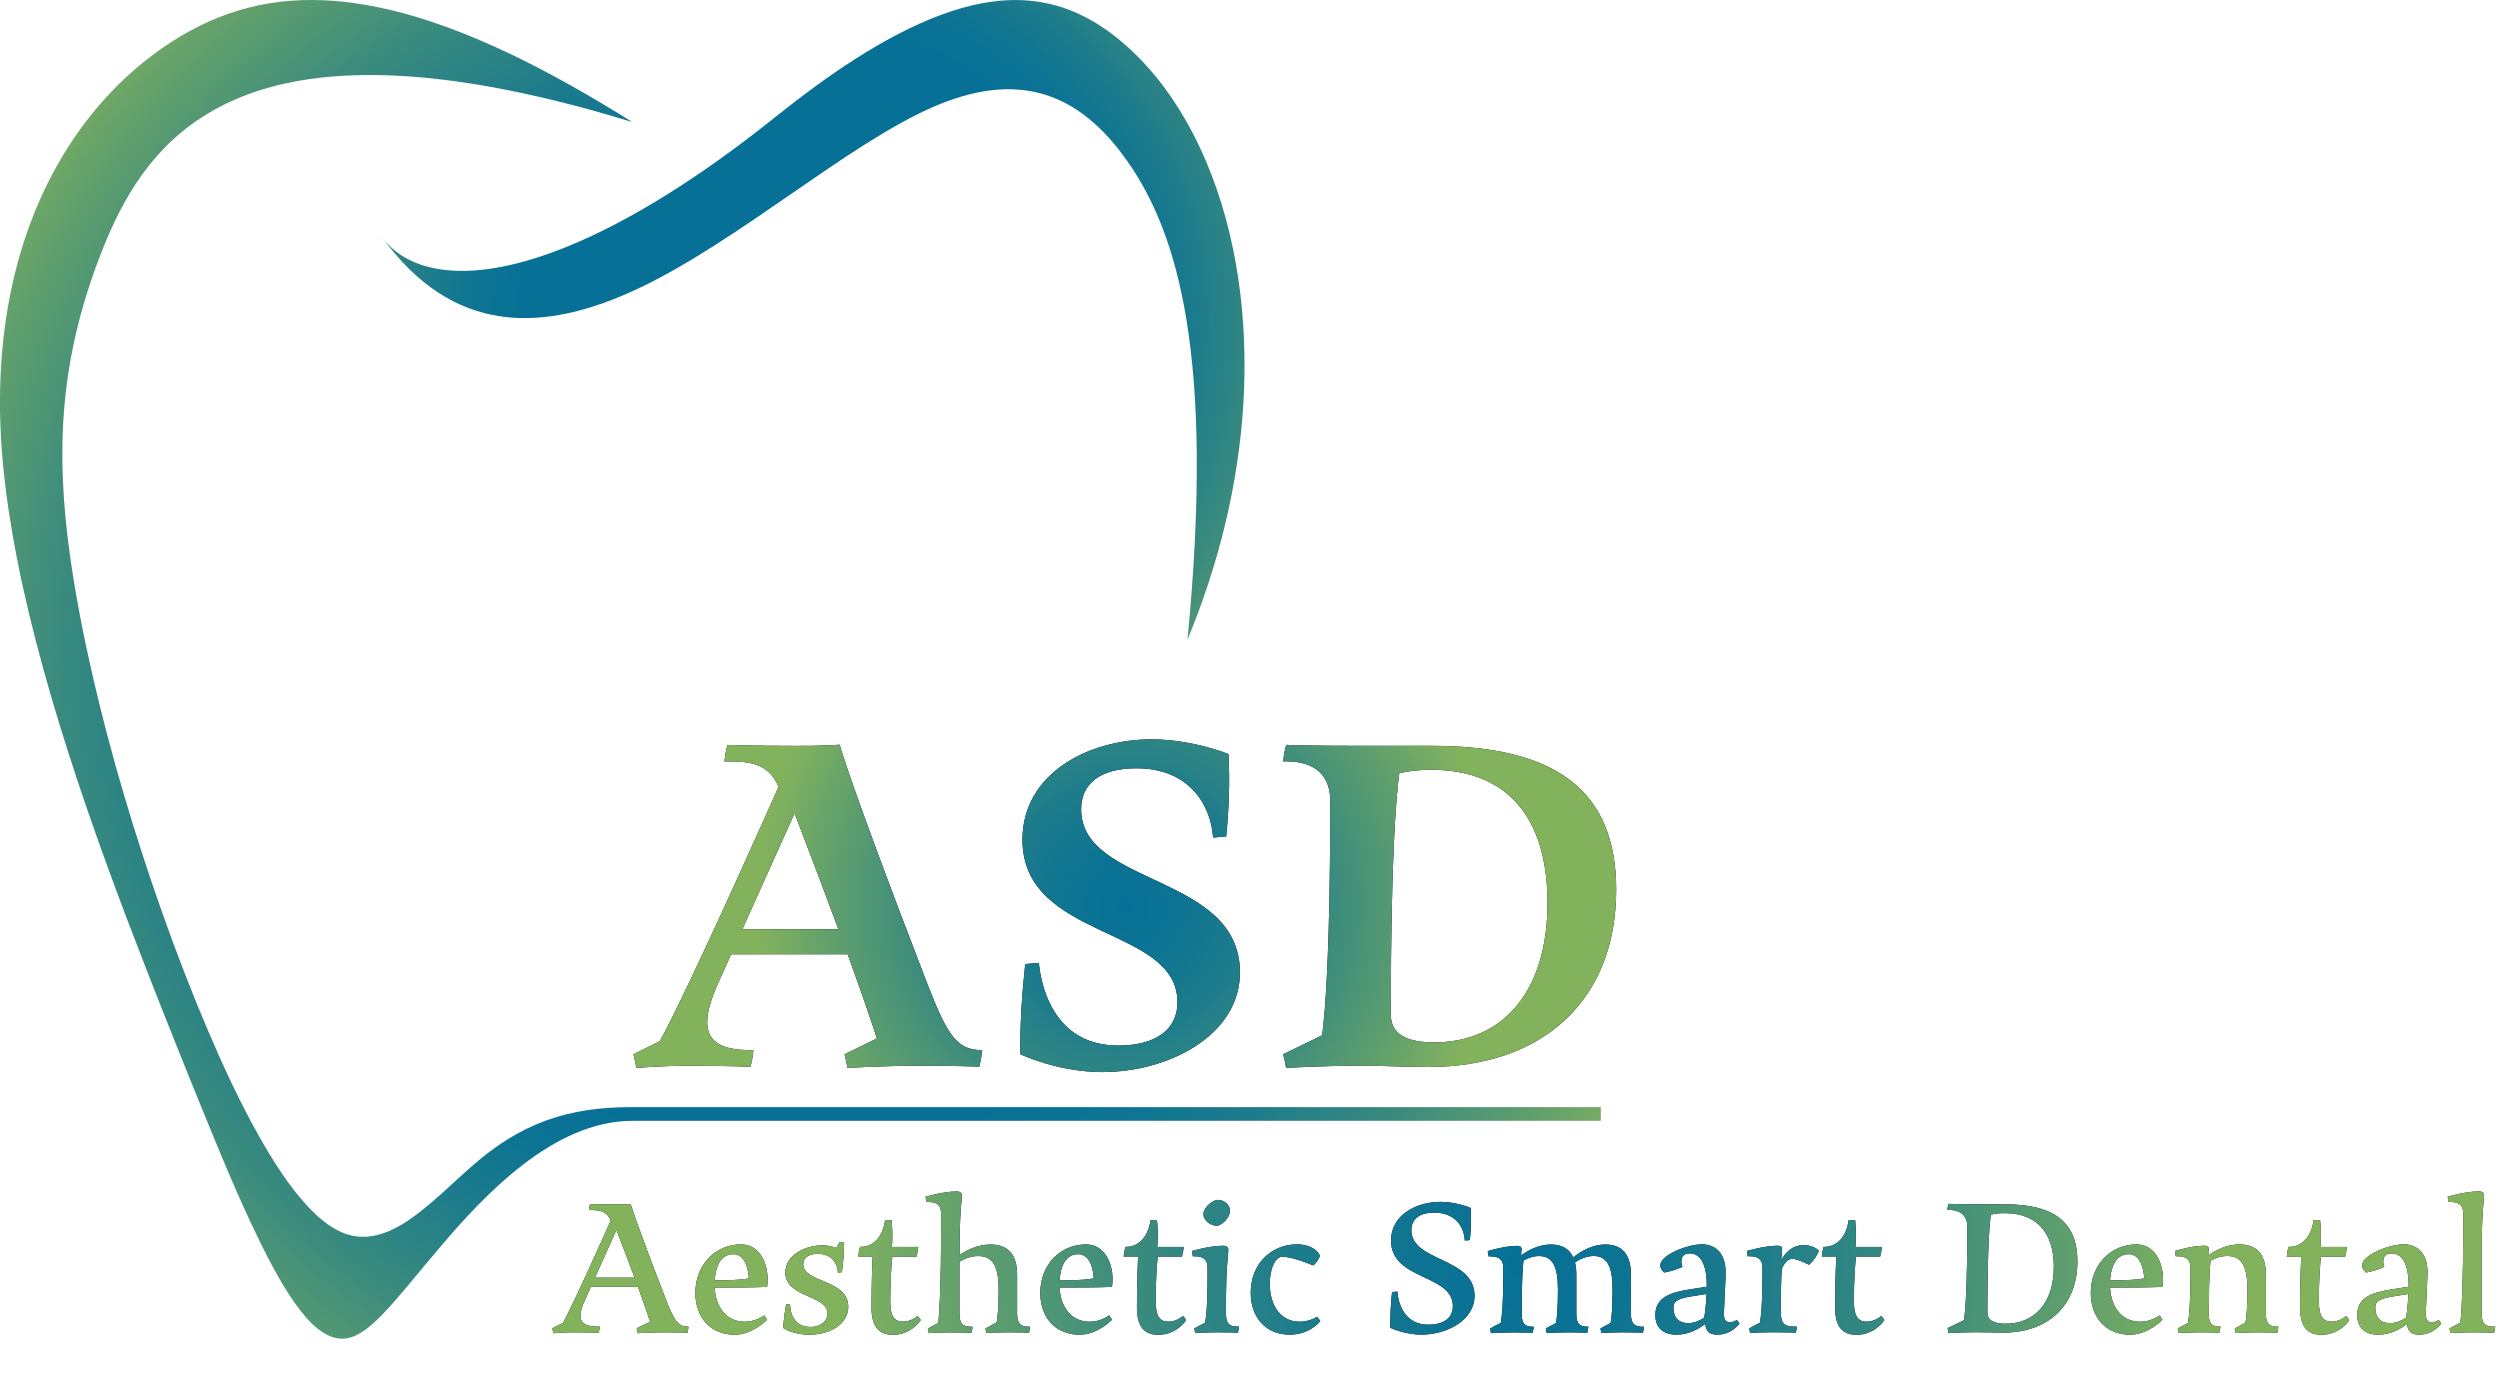 <svg xmlns="http://www.w3.org/2000/svg" xmlns:xlink="http://www.w3.org/1999/xlink" id="uuid-d7c36023-8674-432b-9230-05f79b7d5c7e" viewBox="0 0 543.77 302.69"><defs><radialGradient id="uuid-7de6a90a-235e-4428-b090-5c485ae2e694" cx="176.79" cy="69.58" fx="176.79" fy="69.58" r="125.9" gradientTransform="matrix(1, 0, 0, 1, 0, 0)" gradientUnits="userSpaceOnUse"><stop offset=".5" stop-color="#067097"></stop><stop offset=".57" stop-color="#0c7394"></stop><stop offset=".67" stop-color="#1e7c8b"></stop><stop offset=".79" stop-color="#3c8c7d"></stop><stop offset=".92" stop-color="#65a26a"></stop><stop offset="1" stop-color="#83b25d"></stop></radialGradient><radialGradient id="uuid-9f7c6f5d-28a0-41bc-8088-716291a03583" cx="174.1" cy="145.59" fx="174.1" fy="145.59" r="206.4" xlink:href="#uuid-7de6a90a-235e-4428-b090-5c485ae2e694"></radialGradient><radialGradient id="uuid-97bdf7cb-d66e-4d9d-9dc7-45c88d8ce82d" cx="244.65" cy="197.01" fx="244.65" fy="197.01" r="79.8" gradientTransform="matrix(1, 0, 0, 1, 0, 0)" gradientUnits="userSpaceOnUse"><stop offset="0" stop-color="#067097"></stop><stop offset=".14" stop-color="#0c7393"></stop><stop offset=".35" stop-color="#1f7d8b"></stop><stop offset=".59" stop-color="#3e8d7c"></stop><stop offset=".85" stop-color="#68a469"></stop><stop offset="1" stop-color="#83b25d"></stop></radialGradient><radialGradient id="uuid-e91c22db-c2e9-4244-af62-9b746e03c195" cx="331.43" cy="274.73" fx="331.43" fy="274.73" r="149.82" xlink:href="#uuid-97bdf7cb-d66e-4d9d-9dc7-45c88d8ce82d"></radialGradient><radialGradient id="uuid-17e24e2c-34c1-4dc8-9c48-7593144a1a4a" cx="331.43" cy="274.73" fx="331.43" fy="274.73" r="149.82" xlink:href="#uuid-97bdf7cb-d66e-4d9d-9dc7-45c88d8ce82d"></radialGradient><radialGradient id="uuid-fd9eba6e-1a0f-483d-b58e-5cd55bfcb17b" cx="331.43" cy="274.73" fx="331.43" fy="274.73" r="149.82" xlink:href="#uuid-97bdf7cb-d66e-4d9d-9dc7-45c88d8ce82d"></radialGradient><radialGradient id="uuid-16b3b865-1d9c-47ff-9d54-1582b5cea443" cx="331.43" cy="274.73" fx="331.43" fy="274.73" r="149.82" xlink:href="#uuid-97bdf7cb-d66e-4d9d-9dc7-45c88d8ce82d"></radialGradient><radialGradient id="uuid-63f03d87-835c-48da-95eb-98f41bd859c5" cx="331.43" cy="274.73" fx="331.43" fy="274.73" r="149.82" xlink:href="#uuid-97bdf7cb-d66e-4d9d-9dc7-45c88d8ce82d"></radialGradient><radialGradient id="uuid-4e1dfe26-cf63-409f-971d-334bd9955f31" cx="331.43" cy="274.73" fx="331.43" fy="274.73" r="149.82" xlink:href="#uuid-97bdf7cb-d66e-4d9d-9dc7-45c88d8ce82d"></radialGradient><radialGradient id="uuid-eef87f61-4234-40ba-9d8f-a086d1663113" cx="331.43" cy="274.73" fx="331.43" fy="274.73" r="149.82" xlink:href="#uuid-97bdf7cb-d66e-4d9d-9dc7-45c88d8ce82d"></radialGradient><radialGradient id="uuid-ae507b11-9019-40a7-b443-4588288ed7eb" cx="331.43" cy="274.73" fx="331.43" fy="274.73" r="149.82" xlink:href="#uuid-97bdf7cb-d66e-4d9d-9dc7-45c88d8ce82d"></radialGradient><radialGradient id="uuid-1b617cb2-1872-46e6-9f6d-1a28f7025ed2" cx="331.43" cy="274.73" fx="331.43" fy="274.73" r="149.82" xlink:href="#uuid-97bdf7cb-d66e-4d9d-9dc7-45c88d8ce82d"></radialGradient><radialGradient id="uuid-eefb9726-e4e5-421b-b7ed-433f52d1eb0b" cx="331.43" cy="274.73" fx="331.43" fy="274.73" r="149.82" xlink:href="#uuid-97bdf7cb-d66e-4d9d-9dc7-45c88d8ce82d"></radialGradient><radialGradient id="uuid-c5a88ae6-697a-4251-9521-26629ad21a0f" cx="331.43" cy="274.73" fx="331.43" fy="274.73" r="149.82" xlink:href="#uuid-97bdf7cb-d66e-4d9d-9dc7-45c88d8ce82d"></radialGradient><radialGradient id="uuid-ea057693-ba67-467d-9be3-04c98f0bfcdd" cx="331.43" cy="274.73" fx="331.43" fy="274.73" r="149.82" xlink:href="#uuid-97bdf7cb-d66e-4d9d-9dc7-45c88d8ce82d"></radialGradient><radialGradient id="uuid-0e99d73d-a1c5-4150-afde-42b66c71565f" cx="331.43" cy="274.73" fx="331.43" fy="274.73" r="149.82" xlink:href="#uuid-97bdf7cb-d66e-4d9d-9dc7-45c88d8ce82d"></radialGradient><radialGradient id="uuid-8eba4bd8-3e57-4862-92d1-8093f430c801" cx="331.43" cy="274.73" fx="331.43" fy="274.73" r="149.82" xlink:href="#uuid-97bdf7cb-d66e-4d9d-9dc7-45c88d8ce82d"></radialGradient><radialGradient id="uuid-e12339b8-93b8-4af4-8c63-3576d7d9e7df" cx="331.43" cy="274.73" fx="331.43" fy="274.73" r="149.82" xlink:href="#uuid-97bdf7cb-d66e-4d9d-9dc7-45c88d8ce82d"></radialGradient><radialGradient id="uuid-0406afc4-4d59-4a36-96b3-7dc59421f3e5" cx="331.43" cy="274.73" fx="331.43" fy="274.73" r="149.82" xlink:href="#uuid-97bdf7cb-d66e-4d9d-9dc7-45c88d8ce82d"></radialGradient><radialGradient id="uuid-dc21c5bc-55c8-41da-a8d7-0abe7aec84ec" cx="331.43" cy="274.73" fx="331.43" fy="274.73" r="149.82" xlink:href="#uuid-97bdf7cb-d66e-4d9d-9dc7-45c88d8ce82d"></radialGradient><radialGradient id="uuid-b487e497-16d4-48c9-9070-fd392d7b24ff" cx="331.43" cy="274.73" fx="331.43" fy="274.73" r="149.82" xlink:href="#uuid-97bdf7cb-d66e-4d9d-9dc7-45c88d8ce82d"></radialGradient><radialGradient id="uuid-bdfe0ce6-8402-4017-97c5-7b550a15a7a0" cx="331.43" cy="274.73" fx="331.43" fy="274.73" r="149.82" xlink:href="#uuid-97bdf7cb-d66e-4d9d-9dc7-45c88d8ce82d"></radialGradient><radialGradient id="uuid-319c7a5f-20de-4821-9754-1ccb222f7bc4" cx="331.43" cy="274.73" fx="331.43" fy="274.73" r="149.82" xlink:href="#uuid-97bdf7cb-d66e-4d9d-9dc7-45c88d8ce82d"></radialGradient></defs><g id="uuid-c5857823-cb92-4a2f-8323-916a5a0d74ac"><path d="M82.87,51.28c15.41,21.51,35.05,21.51,56.53,11.2,21.48-10.31,44.81-30.93,63.2-39.06,18.39-8.12,31.85-3.75,42.67,11.73,10.83,15.48,19.02,42.06,13.02,104,6.8-16.44,11.17-34.02,12.18-51.84,1-17.48-1.23-36.04-8.21-52.38-4.16-9.75-10.23-19.14-18.53-26.06-12.18-10.16-24.78-10.92-39.1-5.62-12.47,4.62-25.24,13.62-35.4,21.74-12.24,9.83-26.61,19.89-40.99,26.54-7.13,3.3-15.38,6.27-23.31,7.14-7.72,.85-16.92-.18-22.08-7.39Z" style="fill:url(#uuid-7de6a90a-235e-4428-b090-5c485ae2e694);"></path><path d="M137.55,243.79c58.47,0,116.93,0,175.4,0h35.24s0-.03,0-.05v-2.87c0-.11-.1-.06-.16-.06H146.57c-3.04,0-6.08,0-9.11,0-6.56,0-12.74,.71-18.98,3.02-5.89,2.18-10.77,5.45-15.47,9.5-4.56,3.92-10.08,9.63-15.33,12.84-8.3,5.07-14.32,3.07-20.62-3.64-4.28-4.55-7.92-10.4-10.93-15.78-4.03-7.19-7.48-14.62-10.72-22.19-7.05-16.46-13.59-35.13-18.63-52.31-4.79-16.33-9.2-34.56-11.56-51.46-3.26-23.29-2.03-42.8,6.5-65.04,4.97-12.97,11.7-24.33,24.47-31.63,8.1-4.63,17.09-6.73,26.21-7.48,6.1-.5,12.14-.38,18.23,.11,7.52,.62,14.9,1.81,22.27,3.36,5.24,1.1,10.42,2.38,15.58,3.8,2.82,.78,5.63,1.59,8.43,2.45,.18,.06,.36,.11,.54,.17l.07,.02s.02,0,.01,0l-.07-.04-.27-.17c-.18-.11-.36-.23-.54-.34-.72-.45-1.43-.89-2.15-1.33-1.4-.86-2.81-1.71-4.22-2.55-2.68-1.59-5.39-3.14-8.12-4.64-9.09-4.99-18.68-9.56-28.56-12.83C86.12,2.18,78.32,.4,70.4,.06c-13.17-.57-24.46,2.97-35.21,10.46-10.93,7.63-19.34,18.08-25.13,29.96C4.94,50.99,1.98,62.32,.72,73.88c-1.56,14.3-.46,28.05,1.96,42.1,5.29,30.73,17.56,65.09,28.76,93.85,4.32,11.09,8.74,22.14,13.24,33.15,3.51,8.6,7.07,17.17,11.1,25.56,1.54,3.21,3.15,6.38,4.93,9.48,1.41,2.45,2.89,4.82,4.63,7.04,1.31,1.67,2.67,3.2,4.43,4.44,1.27,.9,2.71,1.58,4.31,1.67,1.59,.08,3.01-.46,4.32-1.24,1.81-1.09,3.28-2.49,4.73-3.98,1.99-2.05,3.83-4.22,5.66-6.4,2.36-2.82,4.69-5.67,7.08-8.47,9.3-10.91,24.42-27.29,41.68-27.29Z" style="fill:url(#uuid-9f7c6f5d-28a0-41bc-8088-716291a03583);"></path></g><g id="uuid-89c5e952-a81b-4de3-bcb2-df5b47410258"><g><g><path d="M213.63,228.41c-.11,1.24-.32,2.46-.65,3.6,0,0-4.88-.21-12.75-.21s-15.9,.48-15.9,.48c-.17-.99-.38-1.98-.64-2.97l7.04-3.43c-1.17-3.64-3.12-9.39-6.37-18.32h-25.33l-2.87,6.37c-4.67,10.38-2.29,14.36,6.69,14.48h1.03c-.11,1.25-.32,2.46-.65,3.61,0,0-5.51-.21-13.56-.21-5.83,0-11.26,.48-11.26,.48-.17-.99-.38-1.98-.64-2.97l5.78-2.87c2.51-4.7,8.52-16.76,22.02-46.87l3.78-8.44c-1.95-4.51-5.31-5.46-9.99-5.51h-1.78c.11-1.24,.32-2.46,.65-3.61,0,0,5.38,.21,14.78,.21,5.44,.05,9.63-.25,9.63-.25,0,0,2.07,8.01,19.1,52.11,4.44,11.48,6.59,14.26,11.69,14.32h.19Zm-31.27-26.29c-2.51-6.79-5.64-15.09-9.54-25.23l-11.35,25.23h20.89Z" style="fill:#000100;"></path><path d="M239.83,233.19c-9.79,0-17.92-3.89-17.92-3.89-.04-6.55,.36-13.08,1.08-19.61l2.98-.26c.28,3.35,2.4,17.98,17.22,17.98,8.27,0,12.92-3.52,12.92-9.42,0-16.74-33.72-13.4-33.72-35.36,0-14.26,14.16-21.82,28.07-21.82,8.97,0,16.75,3.21,16.75,3.21,.32,5.97,.1,11.94-.5,17.91l-2.85,.25c-.49-7.28-5.38-15.07-16.63-15.07-8.21,0-12.07,3.54-12.07,8.91,0,16.85,34.54,13.94,34.54,35.51,0,13.58-15.43,21.65-29.88,21.65h0Z" style="fill:#000100;"></path><path d="M311.45,162.22c27.16,0,40.09,9.86,40.09,31.3,0,23.65-15.52,38.56-40.92,38.56-5.46,0-9.23-.28-14.69-.28-8.34,0-16.19,.48-16.19,.48-.17-.99-.38-1.98-.64-2.97l8.48-4.13c.71-5.4,1.76-18.79,1.76-50.79v-.17c0-9.26-9.02-8.59-10.23-8.62,.11-1.25,.32-2.44,.65-3.59,1.18,.07,6.25,.21,16.17,.21h15.52Zm.47,64.5c15.31,0,24.67-11.45,24.67-30.29s-8.92-29-25.33-29c-2.81,0-5.09,.32-6.9,.76-.68,5.04-1.84,18.4-1.84,51.83v.73c0,4.48,3.98,5.97,9.4,5.97h0Z" style="fill:#000100;"></path></g><g><path d="M213.63,228.41c-.11,1.24-.32,2.46-.65,3.6,0,0-4.88-.21-12.75-.21s-15.9,.48-15.9,.48c-.17-.99-.38-1.98-.64-2.97l7.04-3.43c-1.17-3.64-3.12-9.39-6.37-18.32h-25.33l-2.87,6.37c-4.67,10.38-2.29,14.36,6.69,14.48h1.03c-.11,1.25-.32,2.46-.65,3.61,0,0-5.51-.21-13.56-.21-5.83,0-11.26,.48-11.26,.48-.17-.99-.38-1.98-.64-2.97l5.78-2.87c2.51-4.7,8.52-16.76,22.02-46.87l3.78-8.44c-1.95-4.51-5.31-5.46-9.99-5.51h-1.78c.11-1.24,.32-2.46,.65-3.61,0,0,5.38,.21,14.78,.21,5.44,.05,9.63-.25,9.63-.25,0,0,2.07,8.01,19.1,52.11,4.44,11.48,6.59,14.26,11.69,14.32h.19Zm-31.27-26.29c-2.51-6.79-5.64-15.09-9.54-25.23l-11.35,25.23h20.89Z" style="fill:url(#uuid-97bdf7cb-d66e-4d9d-9dc7-45c88d8ce82d);"></path><path d="M239.83,233.19c-9.79,0-17.92-3.89-17.92-3.89-.04-6.55,.36-13.08,1.08-19.61l2.98-.26c.28,3.35,2.4,17.98,17.22,17.98,8.27,0,12.92-3.52,12.92-9.42,0-16.74-33.72-13.4-33.72-35.36,0-14.26,14.16-21.82,28.07-21.82,8.97,0,16.75,3.21,16.75,3.21,.32,5.97,.1,11.94-.5,17.91l-2.85,.25c-.49-7.28-5.38-15.07-16.63-15.07-8.21,0-12.07,3.54-12.07,8.91,0,16.85,34.54,13.94,34.54,35.51,0,13.58-15.43,21.65-29.88,21.65h0Z" style="fill:url(#uuid-97bdf7cb-d66e-4d9d-9dc7-45c88d8ce82d);"></path><path d="M311.45,162.22c27.16,0,40.09,9.86,40.09,31.3,0,23.65-15.52,38.56-40.92,38.56-5.46,0-9.23-.28-14.69-.28-8.34,0-16.19,.48-16.19,.48-.17-.99-.38-1.98-.64-2.97l8.48-4.13c.71-5.4,1.76-18.79,1.76-50.79v-.17c0-9.26-9.02-8.59-10.23-8.62,.11-1.25,.32-2.44,.65-3.59,1.18,.07,6.25,.21,16.17,.21h15.52Zm.47,64.5c15.31,0,24.67-11.45,24.67-30.29s-8.92-29-25.33-29c-2.81,0-5.09,.32-6.9,.76-.68,5.04-1.84,18.4-1.84,51.83v.73c0,4.48,3.98,5.97,9.4,5.97h0Z" style="fill:url(#uuid-97bdf7cb-d66e-4d9d-9dc7-45c88d8ce82d);"></path></g></g><g><g><path d="M149.76,288.55c-.04,.46-.12,.9-.24,1.32,0,0-2.1-.08-4.89-.08-3.29,0-5.91,.2-5.91,.2-.06-.36-.14-.72-.23-1.09l2.9-1.41c-.47-1.48-1.27-3.87-2.65-7.63h-10.2l-1.43,3.18c-1.84,4.08-.69,5.49,2.95,5.51h.4c-.04,.46-.12,.9-.24,1.32,0,0-2.4-.08-5.48-.08-2.46,0-4.38,.2-4.38,.2-.06-.36-.14-.72-.23-1.08l2.33-1.15c.96-1.8,3.34-6.58,8.84-18.85l1.54-3.45c-.78-1.83-2.11-2.23-4.06-2.26h-.68c.04-.46,.12-.9,.24-1.32,0,0,2.34,.08,5.53,.08,1.85,.02,3.31-.09,3.31-.09,0,0,.82,3.12,7.74,20.98,1.84,4.74,2.71,5.68,4.76,5.71h.08Zm-11.74-10.65c-1.03-2.78-2.32-6.19-3.94-10.37l-4.67,10.37h8.6Z" style="fill:#000100;"></path><path d="M162,287.49c2.42,0,4.22-1.39,4.22-1.39l.63,.95s-3.1,3.26-7.05,3.26c-5.13,0-8.55-3.62-8.55-9.11,0-6.06,4.29-10.53,9.97-10.53,4.04,0,5.75,4.1,5.75,7.56,0,1.06-.13,1.65-.13,1.65,0,0-1.3,.17-9.04,.17h-2.35c.23,4.48,2.7,7.43,6.54,7.43h0Zm-2.5-14.69c-2.76,0-3.86,2.67-4.04,5.67h1.46c3.35,0,5.13-.25,5.96-.42-.11-1.65-.65-5.26-3.39-5.26h0Z" style="fill:#000100;"></path><path d="M174.71,274.99c0,4.07,9.8,3.25,9.8,9.23,0,3.79-3.97,6.09-8.47,6.09-3.62,0-5.7-1.47-5.7-1.47,.11-1.71,.34-3.42,.64-5.12l.87-.08s-.21,4.98,4.43,4.98c2.43,0,3.72-1.42,3.72-2.94,0-4.04-9.19-3.39-9.19-8.91,0-3.75,4.32-5.9,8.03-5.9,1.46,0,2.5,.32,3.1,.57l.72-1.32,.94,.08c0,2.18-.17,4.34-.48,6.51l-.87,.08s-.02-4.07-4.37-4.07c-1.83,0-3.17,.74-3.17,2.26h0Z" style="fill:#000100;"></path><path d="M200.29,287.1s-2.01,3.23-6.08,3.23c-2.88,0-4.65-1.59-4.65-5.88,0-5.43,.16-9.37,.25-11.14h-3.14c.06-.73,.19-1.44,.38-2.11h.14c2.88,0,4.87-2.33,5.32-5.84l1.41,.03s.36,3.04,.07,5.82h5.75c-.06,.73-.19,1.44-.39,2.11h-5.26c-.19,1.85-.44,5.2-.45,9.64,0,3.38,.92,4.51,2.77,4.51s3.18-1.26,3.18-1.26l.68,.89Z" style="fill:#000100;"></path><path d="M224.06,288.55c-.04,.46-.12,.89-.24,1.32,0,0-1.97-.08-4.61-.08-1.85,0-3.84,.09-4.67,.16-.06-.33-.13-.66-.21-1l2.45-1.31c.21-1.13,.43-3.24,.43-7.13,0-5.19-1.34-7.31-4.43-7.31-1.55,0-3.02,.58-4.09,1.24v11.3c.03,2.13,.65,2.83,2.57,2.83h.28c-.04,.46-.12,.89-.24,1.32,0,0-1.97-.08-4.61-.08-1.85,0-3.84,.09-4.67,.16-.06-.33-.13-.66-.21-1l2.27-1.21c.25-2.33,.6-7.92,.61-20.79v-3.06c0-1.73-.89-2.46-2.71-2.46h-.48l-.19-1.15s3.81-1.15,6.75-1.15c.81,0,1.16,.33,1.16,.9,0,1.27-.5,2.94-.52,12.92v.02c1.55-1.06,3.94-2.3,6.73-2.3,3.76,0,5.8,2.11,5.8,6.58v8.45c.03,2.14,.64,2.85,2.57,2.85h.28Z" style="fill:#000100;"></path><path d="M237.02,287.49c2.42,0,4.22-1.39,4.22-1.39l.63,.95s-3.1,3.26-7.05,3.26c-5.13,0-8.55-3.62-8.55-9.11,0-6.06,4.29-10.53,9.97-10.53,4.04,0,5.75,4.1,5.75,7.56,0,1.06-.13,1.65-.13,1.65,0,0-1.3,.17-9.04,.17h-2.35c.23,4.48,2.7,7.43,6.54,7.43h0Zm-2.5-14.69c-2.76,0-3.86,2.67-4.04,5.67h1.46c3.35,0,5.13-.25,5.96-.42-.11-1.65-.65-5.26-3.39-5.26h0Z" style="fill:#000100;"></path><path d="M258.02,287.1s-2.01,3.23-6.08,3.23c-2.88,0-4.65-1.59-4.65-5.88,0-5.43,.16-9.37,.25-11.14h-3.14c.06-.73,.19-1.44,.38-2.11h.14c2.88,0,4.87-2.33,5.32-5.84l1.41,.03s.36,3.04,.07,5.82h5.75c-.06,.73-.19,1.44-.39,2.11h-5.26c-.19,1.85-.44,5.2-.45,9.64,0,3.38,.92,4.51,2.77,4.51s3.18-1.26,3.18-1.26l.68,.89Z" style="fill:#000100;"></path><path d="M269.49,288.55c-.04,.46-.12,.9-.24,1.32,0,0-1.97-.08-4.61-.08-1.85,0-3.84,.1-4.67,.16-.06-.33-.13-.66-.21-1l2.36-1.26c.23-1.28,.51-3.82,.52-8.66v-3.31c0-1.73-.89-2.46-2.71-2.46h-.48l-.19-1.15s3.81-1.15,6.75-1.15c.81,0,1.16,.33,1.16,.9,0,1.27-.5,2.94-.52,12.92v.94c.03,2.12,.65,2.82,2.57,2.82h.28Zm-4.88-21.95c-1.32,0-2.85-1.16-2.85-2.48,0-1.58,2.1-3.14,3.13-3.14,1.32,0,2.63,1.03,2.63,2.36,0,1.54-1.78,3.26-2.9,3.26h0Z" style="fill:#000100;"></path><path d="M287.19,287.32s-2.18,2.98-6.68,2.98c-5.05,0-8.47-3.63-8.47-9.12,0-6.32,4.52-10.52,10.01-10.52,3.1,0,4.69,1.43,5.04,2.51-.29,.75-.72,1.46-1.45,2.08,0,0-4.31-1.89-6.75-1.89-1.37,0-2.7,2.32-2.7,5.85,0,4.95,2.53,8.27,6.47,8.27,2.27,0,3.83-1.08,3.83-1.08l.69,.91Z" style="fill:#000100;"></path><path d="M309.21,290.3c-3.69,0-6.81-1.5-6.81-1.5-.04-2.6,.11-5.18,.38-7.77l1.17-.1c.04,.58,.45,7.19,6.73,7.19,3.44,0,5.33-1.52,5.33-4.02,0-7.05-13.45-5.55-13.45-14.27,0-5.66,5.63-8.42,10.79-8.42,3.48,0,6.54,1.33,6.54,1.33,.14,2.33,.06,4.66-.18,6.99l-1.1,.09c-.23-3.48-2.47-6.06-6.65-6.06-3.4,0-4.97,1.54-4.97,3.79,0,7.02,13.74,5.83,13.74,14.3,0,5.31-6.04,8.44-11.52,8.44h0Z" style="fill:#000100;"></path><path d="M357.59,288.55c-.04,.46-.12,.9-.24,1.32,0,0-1.97-.08-4.61-.08-1.76,0-3.65,.1-4.43,.16-.06-.33-.13-.67-.21-1l2.22-1.2c.21-1.1,.42-3.22,.42-7.25,0-5.19-1.24-7.31-4.12-7.31-1.55,0-3.03,.68-4.04,1.41,.19,.77,.29,1.65,.29,2.66v8.72c.05,1.91,.66,2.58,2.42,2.58h.19c-.04,.46-.12,.9-.24,1.32,0,0-1.86-.08-4.38-.08-1.76,0-3.65,.1-4.43,.16-.06-.33-.13-.66-.21-1l2.22-1.2c.21-1.1,.42-3.22,.42-7.25,0-5.19-1.24-7.31-4.12-7.31-1.22,0-2.4,.42-3.34,.96-.03,.13-.4,1.83-.41,11.75,.03,1.97,.64,2.66,2.42,2.66h.19c-.04,.46-.12,.9-.24,1.32,0,0-1.86-.08-4.38-.08-1.85,0-3.84,.1-4.67,.16-.06-.33-.13-.67-.22-1l2.34-1.25c.24-1.38,.54-4.24,.54-9.95v-2.03c0-1.73-.89-2.46-2.71-2.46h-.48l-.19-1.15s3.66-1.15,6.44-1.15c.67,0,.93,.31,.93,.73,0,.35-.1,.7-.11,1.37,1.46-1.08,3.77-2.39,6.48-2.39,2.35,0,4,.91,4.86,2.81,1.38-1.13,3.94-2.81,7.02-2.81,3.57,0,5.53,2.11,5.53,6.58v8.57c.05,2.05,.68,2.73,2.57,2.73h.28Z" style="fill:#000100;"></path><path d="M378.34,287.88s-1.64,2.42-4.79,2.42c-1.59,0-2.56-.64-2.63-2.36-1.39,1.08-3.59,2.36-6.23,2.36-3.17,0-4.64-1.69-4.64-4.26,0-3.86,3.26-4.93,7.6-5.61l3.58-.56v-.22c.02-5.22-1.71-7.02-3.68-7.02s-2.06,1.56-1.61,2.93c-1.3,.59-2.64,.99-3.97,1.22,0,0-.84-.63-.84-1.56-.01-2.26,5.96-4.57,9-4.57,3.24,0,5.42,2.23,5.21,6.78l-.36,7.99c-.08,1.77,.42,2.16,1.34,2.16s1.42-.49,1.45-.52l.57,.82Zm-14.35-3.39c0,2.14,1.21,3.3,3.17,3.3,1.43,0,2.67-.61,3.52-1.19,.17-1.02,.41-2.82,.5-5.15l-3.25,.52c-3.5,.56-3.95,1.26-3.95,2.52h0Z" style="fill:#000100;"></path><path d="M392.37,270.84c1.67,0,2.84,.71,3.23,1.22-.42,1.1-1.06,2.13-2.14,3.04,0,0-2.44-1.29-3.6-1.29-1.07,0-1.81,1.04-2.31,2.18-.1,1.56-.21,4.39-.21,9.39,.04,2.46,.72,3.16,2.99,3.16h.51c-.04,.46-.12,.9-.24,1.32,0,0-2.24-.08-5.26-.08-1.85,0-3.84,.1-4.67,.16-.06-.33-.13-.66-.21-1l2.34-1.25c.24-1.36,.53-4.14,.54-9.67v-2.31c0-1.73-.89-2.46-2.71-2.46h-.48l-.19-1.15s3.8-1.15,6.73-1.15c.66,0,.94,.23,.94,.66,0,.55-.09,1.17-.2,2.52h0c.91-1.73,2.44-3.31,4.95-3.31h0Z" style="fill:#000100;"></path><path d="M409.88,287.1s-2.01,3.23-6.08,3.23c-2.88,0-4.65-1.59-4.65-5.88,0-5.43,.16-9.37,.25-11.14h-3.14c.06-.73,.19-1.44,.38-2.11h.14c2.88,0,4.87-2.33,5.32-5.84l1.41,.03s.36,3.04,.07,5.82h5.75c-.06,.73-.19,1.44-.38,2.11h-5.26c-.19,1.85-.44,5.2-.45,9.64,0,3.38,.92,4.51,2.77,4.51s3.18-1.26,3.18-1.26l.68,.89Z" style="fill:#000100;"></path><path d="M436.15,261.94c10.58,0,15.71,3.88,15.71,12.42,0,9.46-6.2,15.5-16.16,15.5-2.16,0-3.45-.09-5.61-.09-3.5,0-6.24,.2-6.24,.2-.06-.36-.14-.72-.23-1.09l3.59-1.74c.28-2.17,.69-7.56,.69-20.4,0-3.98-4.18-3.56-4.33-3.57,.04-.46,.12-.9,.24-1.32,.56,.03,2.7,.08,6.27,.08h6.06Zm10.57,13.55c0-7.37-3.72-11.62-10.66-11.62-1.25,0-2.25,.14-3.03,.33-.27,1.91-.75,7.2-.75,20.91v.39c0,1.85,1.68,2.42,3.93,2.42,6.51,0,10.51-4.71,10.51-12.43Z" style="fill:#000100;"></path><path d="M465.51,287.49c2.42,0,4.22-1.39,4.22-1.39l.63,.95s-3.1,3.26-7.05,3.26c-5.12,0-8.55-3.62-8.55-9.11,0-6.06,4.29-10.53,9.97-10.53,4.04,0,5.75,4.1,5.75,7.56,0,1.06-.13,1.65-.13,1.65,0,0-1.3,.17-9.04,.17h-2.35c.23,4.48,2.7,7.43,6.54,7.43h0Zm-2.5-14.69c-2.76,0-3.87,2.67-4.04,5.67h1.46c3.35,0,5.13-.25,5.96-.42-.11-1.65-.65-5.26-3.39-5.26h0Z" style="fill:#000100;"></path><path d="M495.57,288.55c-.04,.46-.12,.9-.24,1.32,0,0-1.92-.08-4.5-.08-1.8,0-3.74,.1-4.55,.16-.06-.33-.13-.66-.21-1l2.33-1.25c.21-1.12,.43-3.23,.43-7.2,0-5.19-1.32-7.31-4.37-7.31-1.34,0-2.61,.45-3.62,1-.07,.33-.39,2.41-.4,11.76,.03,1.92,.63,2.6,2.37,2.6h.16c-.04,.46-.12,.9-.24,1.32,0,0-1.82-.08-4.29-.08-1.8,0-3.74,.1-4.55,.16-.06-.33-.13-.67-.21-1l2.21-1.19c.24-1.36,.55-4.21,.55-10.02v-2.03c0-1.73-.89-2.46-2.71-2.46h-.48l-.19-1.15s3.66-1.15,6.44-1.15c.67,0,.93,.31,.93,.73,0,.36-.1,.7-.11,1.38,1.52-1.08,3.95-2.39,6.78-2.39,3.72,0,5.75,2.11,5.75,6.58v8.56c.03,2.05,.64,2.74,2.5,2.74h.24Z" style="fill:#000100;"></path><path d="M511.01,287.1s-2.01,3.23-6.08,3.23c-2.88,0-4.65-1.59-4.65-5.88,0-5.43,.16-9.37,.25-11.14h-3.14c.06-.73,.19-1.44,.38-2.11h.14c2.88,0,4.87-2.33,5.32-5.84l1.41,.03s.36,3.04,.07,5.82h5.75c-.06,.73-.19,1.44-.38,2.11h-5.26c-.19,1.85-.44,5.2-.45,9.64,0,3.38,.92,4.51,2.77,4.51s3.18-1.26,3.18-1.26l.68,.89Z" style="fill:#000100;"></path><path d="M531,287.88s-1.64,2.42-4.79,2.42c-1.59,0-2.56-.64-2.63-2.36-1.39,1.08-3.59,2.36-6.23,2.36-3.17,0-4.64-1.69-4.64-4.26,0-3.86,3.26-4.93,7.6-5.61l3.58-.56v-.22c.02-5.22-1.71-7.02-3.68-7.02s-2.06,1.56-1.61,2.93c-1.3,.59-2.64,.99-3.97,1.22,0,0-.84-.63-.84-1.56-.01-2.26,5.96-4.57,9-4.57,3.24,0,5.42,2.23,5.21,6.78l-.36,7.99c-.08,1.77,.42,2.16,1.34,2.16s1.42-.49,1.45-.52l.57,.82Zm-14.35-3.39c0,2.14,1.21,3.3,3.17,3.3,1.43,0,2.67-.61,3.52-1.19,.17-1.02,.41-2.82,.5-5.15l-3.25,.52c-3.5,.56-3.95,1.26-3.95,2.52h0Z" style="fill:#000100;"></path><path d="M542.73,288.55c-.04,.46-.12,.9-.24,1.32,0,0-2.02-.08-4.73-.08-1.9,0-3.93,.1-4.78,.16-.06-.33-.13-.66-.21-1l2.39-1.27c.25-2.36,.59-7.96,.61-20.73v-3.05c0-1.73-.89-2.46-2.71-2.46h-.48l-.19-1.15s3.81-1.15,6.75-1.15c.81,0,1.16,.33,1.16,.9,0,1.27-.5,2.94-.52,12.92v12.7c.03,2.2,.66,2.9,2.65,2.9h.32Z" style="fill:#000100;"></path></g><g><path d="M149.76,288.55c-.04,.46-.12,.9-.24,1.32,0,0-2.1-.08-4.89-.08-3.29,0-5.91,.2-5.91,.2-.06-.36-.14-.72-.23-1.09l2.9-1.41c-.47-1.48-1.27-3.87-2.65-7.63h-10.2l-1.43,3.18c-1.84,4.08-.69,5.49,2.95,5.51h.4c-.04,.46-.12,.9-.24,1.32,0,0-2.4-.08-5.48-.08-2.46,0-4.38,.2-4.38,.2-.06-.36-.14-.72-.23-1.08l2.33-1.15c.96-1.8,3.34-6.58,8.84-18.85l1.54-3.45c-.78-1.83-2.11-2.23-4.06-2.26h-.68c.04-.46,.12-.9,.24-1.32,0,0,2.34,.08,5.53,.08,1.85,.02,3.31-.09,3.31-.09,0,0,.82,3.12,7.74,20.98,1.84,4.74,2.71,5.68,4.76,5.71h.08Zm-11.74-10.65c-1.03-2.78-2.32-6.19-3.94-10.37l-4.67,10.37h8.6Z" style="fill:url(#uuid-e91c22db-c2e9-4244-af62-9b746e03c195);"></path><path d="M162,287.49c2.42,0,4.22-1.39,4.22-1.39l.63,.95s-3.1,3.26-7.05,3.26c-5.13,0-8.55-3.62-8.55-9.11,0-6.06,4.29-10.53,9.97-10.53,4.04,0,5.75,4.1,5.75,7.56,0,1.06-.13,1.65-.13,1.65,0,0-1.3,.17-9.04,.17h-2.35c.23,4.48,2.7,7.43,6.54,7.43h0Zm-2.5-14.69c-2.76,0-3.86,2.67-4.04,5.67h1.46c3.35,0,5.13-.25,5.96-.42-.11-1.65-.65-5.26-3.39-5.26h0Z" style="fill:url(#uuid-17e24e2c-34c1-4dc8-9c48-7593144a1a4a);"></path><path d="M174.71,274.99c0,4.07,9.8,3.25,9.8,9.23,0,3.79-3.97,6.09-8.47,6.09-3.62,0-5.7-1.47-5.7-1.47,.11-1.71,.34-3.42,.64-5.12l.87-.08s-.21,4.98,4.43,4.98c2.43,0,3.72-1.42,3.72-2.94,0-4.04-9.19-3.39-9.19-8.91,0-3.75,4.32-5.9,8.03-5.9,1.46,0,2.5,.32,3.1,.57l.72-1.32,.94,.08c0,2.18-.17,4.34-.48,6.51l-.87,.08s-.02-4.07-4.37-4.07c-1.83,0-3.17,.74-3.17,2.26h0Z" style="fill:url(#uuid-fd9eba6e-1a0f-483d-b58e-5cd55bfcb17b);"></path><path d="M200.29,287.1s-2.01,3.23-6.08,3.23c-2.88,0-4.65-1.59-4.65-5.88,0-5.43,.16-9.37,.25-11.14h-3.14c.06-.73,.19-1.44,.38-2.11h.14c2.88,0,4.87-2.33,5.32-5.84l1.41,.03s.36,3.04,.07,5.82h5.75c-.06,.73-.19,1.44-.39,2.11h-5.26c-.19,1.85-.44,5.2-.45,9.64,0,3.38,.92,4.51,2.77,4.51s3.18-1.26,3.18-1.26l.68,.89Z" style="fill:url(#uuid-16b3b865-1d9c-47ff-9d54-1582b5cea443);"></path><path d="M224.06,288.55c-.04,.46-.12,.89-.24,1.32,0,0-1.97-.08-4.61-.08-1.85,0-3.84,.09-4.67,.16-.06-.33-.13-.66-.21-1l2.45-1.31c.21-1.13,.43-3.24,.43-7.13,0-5.19-1.34-7.31-4.43-7.31-1.55,0-3.02,.58-4.09,1.24v11.3c.03,2.13,.65,2.83,2.57,2.83h.28c-.04,.46-.12,.89-.24,1.32,0,0-1.97-.08-4.61-.08-1.85,0-3.84,.09-4.67,.16-.06-.33-.13-.66-.21-1l2.27-1.21c.25-2.33,.6-7.92,.61-20.79v-3.06c0-1.73-.89-2.46-2.71-2.46h-.48l-.19-1.15s3.81-1.15,6.75-1.15c.81,0,1.16,.33,1.16,.9,0,1.27-.5,2.94-.52,12.92v.02c1.55-1.06,3.94-2.3,6.73-2.3,3.76,0,5.8,2.11,5.8,6.58v8.45c.03,2.14,.64,2.85,2.57,2.85h.28Z" style="fill:url(#uuid-63f03d87-835c-48da-95eb-98f41bd859c5);"></path><path d="M237.02,287.49c2.42,0,4.22-1.39,4.22-1.39l.63,.95s-3.1,3.26-7.05,3.26c-5.13,0-8.55-3.62-8.55-9.11,0-6.06,4.29-10.53,9.97-10.53,4.04,0,5.75,4.1,5.75,7.56,0,1.06-.13,1.65-.13,1.65,0,0-1.3,.17-9.04,.17h-2.35c.23,4.48,2.7,7.43,6.54,7.43h0Zm-2.5-14.69c-2.76,0-3.86,2.67-4.04,5.67h1.46c3.35,0,5.13-.25,5.96-.42-.11-1.65-.65-5.26-3.39-5.26h0Z" style="fill:url(#uuid-4e1dfe26-cf63-409f-971d-334bd9955f31);"></path><path d="M258.02,287.1s-2.01,3.23-6.08,3.23c-2.88,0-4.65-1.59-4.65-5.88,0-5.43,.16-9.37,.25-11.14h-3.14c.06-.73,.19-1.44,.38-2.11h.14c2.88,0,4.87-2.33,5.32-5.84l1.41,.03s.36,3.04,.07,5.82h5.75c-.06,.73-.19,1.44-.39,2.11h-5.26c-.19,1.85-.44,5.2-.45,9.64,0,3.38,.92,4.51,2.77,4.51s3.18-1.26,3.18-1.26l.68,.89Z" style="fill:url(#uuid-eef87f61-4234-40ba-9d8f-a086d1663113);"></path><path d="M269.49,288.55c-.04,.46-.12,.9-.24,1.32,0,0-1.97-.08-4.61-.08-1.85,0-3.84,.1-4.67,.16-.06-.33-.13-.66-.21-1l2.36-1.26c.23-1.28,.51-3.82,.52-8.66v-3.31c0-1.73-.89-2.46-2.71-2.46h-.48l-.19-1.15s3.81-1.15,6.75-1.15c.81,0,1.16,.33,1.16,.9,0,1.27-.5,2.94-.52,12.92v.94c.03,2.12,.65,2.82,2.57,2.82h.28Zm-4.88-21.95c-1.32,0-2.85-1.16-2.85-2.48,0-1.58,2.1-3.14,3.13-3.14,1.32,0,2.63,1.03,2.63,2.36,0,1.54-1.78,3.26-2.9,3.26h0Z" style="fill:url(#uuid-ae507b11-9019-40a7-b443-4588288ed7eb);"></path><path d="M287.19,287.32s-2.18,2.98-6.68,2.98c-5.05,0-8.47-3.63-8.47-9.12,0-6.32,4.52-10.52,10.01-10.52,3.1,0,4.69,1.43,5.04,2.51-.29,.75-.72,1.46-1.45,2.08,0,0-4.31-1.89-6.75-1.89-1.37,0-2.7,2.32-2.7,5.85,0,4.95,2.53,8.27,6.47,8.27,2.27,0,3.83-1.08,3.83-1.08l.69,.91Z" style="fill:url(#uuid-1b617cb2-1872-46e6-9f6d-1a28f7025ed2);"></path><path d="M309.21,290.3c-3.69,0-6.81-1.5-6.81-1.5-.04-2.6,.11-5.18,.38-7.77l1.17-.1c.04,.58,.45,7.19,6.73,7.19,3.44,0,5.33-1.52,5.33-4.02,0-7.05-13.45-5.55-13.45-14.27,0-5.66,5.63-8.42,10.79-8.42,3.48,0,6.54,1.33,6.54,1.33,.14,2.33,.06,4.66-.18,6.99l-1.1,.09c-.23-3.48-2.47-6.06-6.65-6.06-3.4,0-4.97,1.54-4.97,3.79,0,7.02,13.74,5.83,13.74,14.3,0,5.31-6.04,8.44-11.52,8.44h0Z" style="fill:url(#uuid-eefb9726-e4e5-421b-b7ed-433f52d1eb0b);"></path><path d="M357.59,288.55c-.04,.46-.12,.9-.24,1.32,0,0-1.97-.08-4.61-.08-1.76,0-3.65,.1-4.43,.16-.06-.33-.13-.67-.21-1l2.22-1.2c.21-1.1,.42-3.22,.42-7.25,0-5.19-1.24-7.31-4.12-7.31-1.55,0-3.03,.68-4.04,1.41,.19,.77,.29,1.65,.29,2.66v8.72c.05,1.91,.66,2.58,2.42,2.58h.19c-.04,.46-.12,.9-.24,1.32,0,0-1.86-.08-4.38-.08-1.76,0-3.65,.1-4.43,.16-.06-.33-.13-.66-.21-1l2.22-1.2c.21-1.1,.42-3.22,.42-7.25,0-5.19-1.24-7.31-4.12-7.31-1.22,0-2.4,.42-3.34,.96-.03,.13-.4,1.83-.41,11.75,.03,1.97,.64,2.66,2.42,2.66h.19c-.04,.46-.12,.9-.24,1.32,0,0-1.86-.08-4.38-.08-1.85,0-3.84,.1-4.67,.16-.06-.33-.13-.67-.22-1l2.34-1.25c.24-1.38,.54-4.24,.54-9.95v-2.03c0-1.73-.89-2.46-2.71-2.46h-.48l-.19-1.15s3.66-1.15,6.44-1.15c.67,0,.93,.31,.93,.73,0,.35-.1,.7-.11,1.37,1.46-1.08,3.77-2.39,6.48-2.39,2.35,0,4,.91,4.86,2.81,1.38-1.13,3.94-2.81,7.02-2.81,3.57,0,5.53,2.11,5.53,6.58v8.57c.05,2.05,.68,2.73,2.57,2.73h.28Z" style="fill:url(#uuid-c5a88ae6-697a-4251-9521-26629ad21a0f);"></path><path d="M378.34,287.88s-1.64,2.42-4.79,2.42c-1.59,0-2.56-.64-2.63-2.36-1.39,1.08-3.59,2.36-6.23,2.36-3.17,0-4.64-1.69-4.64-4.26,0-3.86,3.26-4.93,7.6-5.61l3.58-.56v-.22c.02-5.22-1.71-7.02-3.68-7.02s-2.06,1.56-1.61,2.93c-1.3,.59-2.64,.99-3.97,1.22,0,0-.84-.63-.84-1.56-.01-2.26,5.96-4.57,9-4.57,3.24,0,5.42,2.23,5.21,6.78l-.36,7.99c-.08,1.77,.42,2.16,1.34,2.16s1.42-.49,1.45-.52l.57,.82Zm-14.35-3.39c0,2.14,1.21,3.3,3.17,3.3,1.43,0,2.67-.61,3.52-1.19,.17-1.02,.41-2.82,.5-5.15l-3.25,.52c-3.5,.56-3.95,1.26-3.95,2.52h0Z" style="fill:url(#uuid-ea057693-ba67-467d-9be3-04c98f0bfcdd);"></path><path d="M392.37,270.84c1.67,0,2.84,.71,3.23,1.22-.42,1.1-1.06,2.13-2.14,3.04,0,0-2.44-1.29-3.6-1.29-1.07,0-1.81,1.04-2.31,2.18-.1,1.56-.21,4.39-.21,9.39,.04,2.46,.72,3.16,2.99,3.16h.51c-.04,.46-.12,.9-.24,1.32,0,0-2.24-.08-5.26-.08-1.85,0-3.84,.1-4.67,.16-.06-.33-.13-.66-.21-1l2.34-1.25c.24-1.36,.53-4.14,.54-9.67v-2.31c0-1.73-.89-2.46-2.71-2.46h-.48l-.19-1.15s3.8-1.15,6.73-1.15c.66,0,.94,.23,.94,.66,0,.55-.09,1.17-.2,2.52h0c.91-1.73,2.44-3.31,4.95-3.31h0Z" style="fill:url(#uuid-0e99d73d-a1c5-4150-afde-42b66c71565f);"></path><path d="M409.88,287.1s-2.01,3.23-6.08,3.23c-2.88,0-4.65-1.59-4.65-5.88,0-5.43,.16-9.37,.25-11.14h-3.14c.06-.73,.19-1.44,.38-2.11h.14c2.88,0,4.87-2.33,5.32-5.84l1.41,.03s.36,3.04,.07,5.82h5.75c-.06,.73-.19,1.44-.38,2.11h-5.26c-.19,1.85-.44,5.2-.45,9.64,0,3.38,.92,4.51,2.77,4.51s3.18-1.26,3.18-1.26l.68,.89Z" style="fill:url(#uuid-8eba4bd8-3e57-4862-92d1-8093f430c801);"></path><path d="M436.15,261.94c10.58,0,15.71,3.88,15.71,12.42,0,9.46-6.2,15.5-16.16,15.5-2.16,0-3.45-.09-5.61-.09-3.5,0-6.24,.2-6.24,.2-.06-.36-.14-.72-.23-1.09l3.59-1.74c.28-2.17,.69-7.56,.69-20.4,0-3.98-4.18-3.56-4.33-3.57,.04-.46,.12-.9,.24-1.32,.56,.03,2.7,.08,6.27,.08h6.06Zm10.57,13.55c0-7.37-3.72-11.62-10.66-11.62-1.25,0-2.25,.14-3.03,.33-.27,1.91-.75,7.2-.75,20.91v.39c0,1.85,1.68,2.42,3.93,2.42,6.51,0,10.51-4.71,10.51-12.43Z" style="fill:url(#uuid-e12339b8-93b8-4af4-8c63-3576d7d9e7df);"></path><path d="M465.51,287.49c2.42,0,4.22-1.39,4.22-1.39l.63,.95s-3.1,3.26-7.05,3.26c-5.12,0-8.55-3.62-8.55-9.11,0-6.06,4.29-10.53,9.97-10.53,4.04,0,5.75,4.1,5.75,7.56,0,1.06-.13,1.65-.13,1.65,0,0-1.3,.17-9.04,.17h-2.35c.23,4.48,2.7,7.43,6.54,7.43h0Zm-2.5-14.69c-2.76,0-3.87,2.67-4.04,5.67h1.46c3.35,0,5.13-.25,5.96-.42-.11-1.65-.65-5.26-3.39-5.26h0Z" style="fill:url(#uuid-0406afc4-4d59-4a36-96b3-7dc59421f3e5);"></path><path d="M495.57,288.55c-.04,.46-.12,.9-.24,1.32,0,0-1.92-.08-4.5-.08-1.8,0-3.74,.1-4.55,.16-.06-.33-.13-.66-.21-1l2.33-1.25c.21-1.12,.43-3.23,.43-7.2,0-5.19-1.32-7.31-4.37-7.31-1.34,0-2.61,.45-3.62,1-.07,.33-.39,2.41-.4,11.76,.03,1.92,.63,2.6,2.37,2.6h.16c-.04,.46-.12,.9-.24,1.32,0,0-1.82-.08-4.29-.08-1.8,0-3.74,.1-4.55,.16-.06-.33-.13-.67-.21-1l2.21-1.19c.24-1.36,.55-4.21,.55-10.02v-2.03c0-1.73-.89-2.46-2.71-2.46h-.48l-.19-1.15s3.66-1.15,6.44-1.15c.67,0,.93,.31,.93,.73,0,.36-.1,.7-.11,1.38,1.52-1.08,3.95-2.39,6.78-2.39,3.72,0,5.75,2.11,5.75,6.58v8.56c.03,2.05,.64,2.74,2.5,2.74h.24Z" style="fill:url(#uuid-dc21c5bc-55c8-41da-a8d7-0abe7aec84ec);"></path><path d="M511.01,287.1s-2.01,3.23-6.08,3.23c-2.88,0-4.65-1.59-4.65-5.88,0-5.43,.16-9.37,.25-11.14h-3.14c.06-.73,.19-1.44,.38-2.11h.14c2.88,0,4.87-2.33,5.32-5.84l1.41,.03s.36,3.04,.07,5.82h5.75c-.06,.73-.19,1.44-.38,2.11h-5.26c-.19,1.85-.44,5.2-.45,9.64,0,3.38,.92,4.51,2.77,4.51s3.18-1.26,3.18-1.26l.68,.89Z" style="fill:url(#uuid-b487e497-16d4-48c9-9070-fd392d7b24ff);"></path><path d="M531,287.88s-1.64,2.42-4.79,2.42c-1.59,0-2.56-.64-2.63-2.36-1.39,1.08-3.59,2.36-6.23,2.36-3.17,0-4.64-1.69-4.64-4.26,0-3.86,3.26-4.93,7.6-5.61l3.58-.56v-.22c.02-5.22-1.71-7.02-3.68-7.02s-2.06,1.56-1.61,2.93c-1.3,.59-2.64,.99-3.97,1.22,0,0-.84-.63-.84-1.56-.01-2.26,5.96-4.57,9-4.57,3.24,0,5.42,2.23,5.21,6.78l-.36,7.99c-.08,1.77,.42,2.16,1.34,2.16s1.42-.49,1.45-.52l.57,.82Zm-14.35-3.39c0,2.14,1.21,3.3,3.17,3.3,1.43,0,2.67-.61,3.52-1.19,.17-1.02,.41-2.82,.5-5.15l-3.25,.52c-3.5,.56-3.95,1.26-3.95,2.52h0Z" style="fill:url(#uuid-bdfe0ce6-8402-4017-97c5-7b550a15a7a0);"></path><path d="M542.73,288.55c-.04,.46-.12,.9-.24,1.32,0,0-2.02-.08-4.73-.08-1.9,0-3.93,.1-4.78,.16-.06-.33-.13-.66-.21-1l2.39-1.27c.25-2.36,.59-7.96,.61-20.73v-3.05c0-1.73-.89-2.46-2.71-2.46h-.48l-.19-1.15s3.81-1.15,6.75-1.15c.81,0,1.16,.33,1.16,.9,0,1.27-.5,2.94-.52,12.92v12.7c.03,2.2,.66,2.9,2.65,2.9h.32Z" style="fill:url(#uuid-319c7a5f-20de-4821-9754-1ccb222f7bc4);"></path></g></g></g></svg>